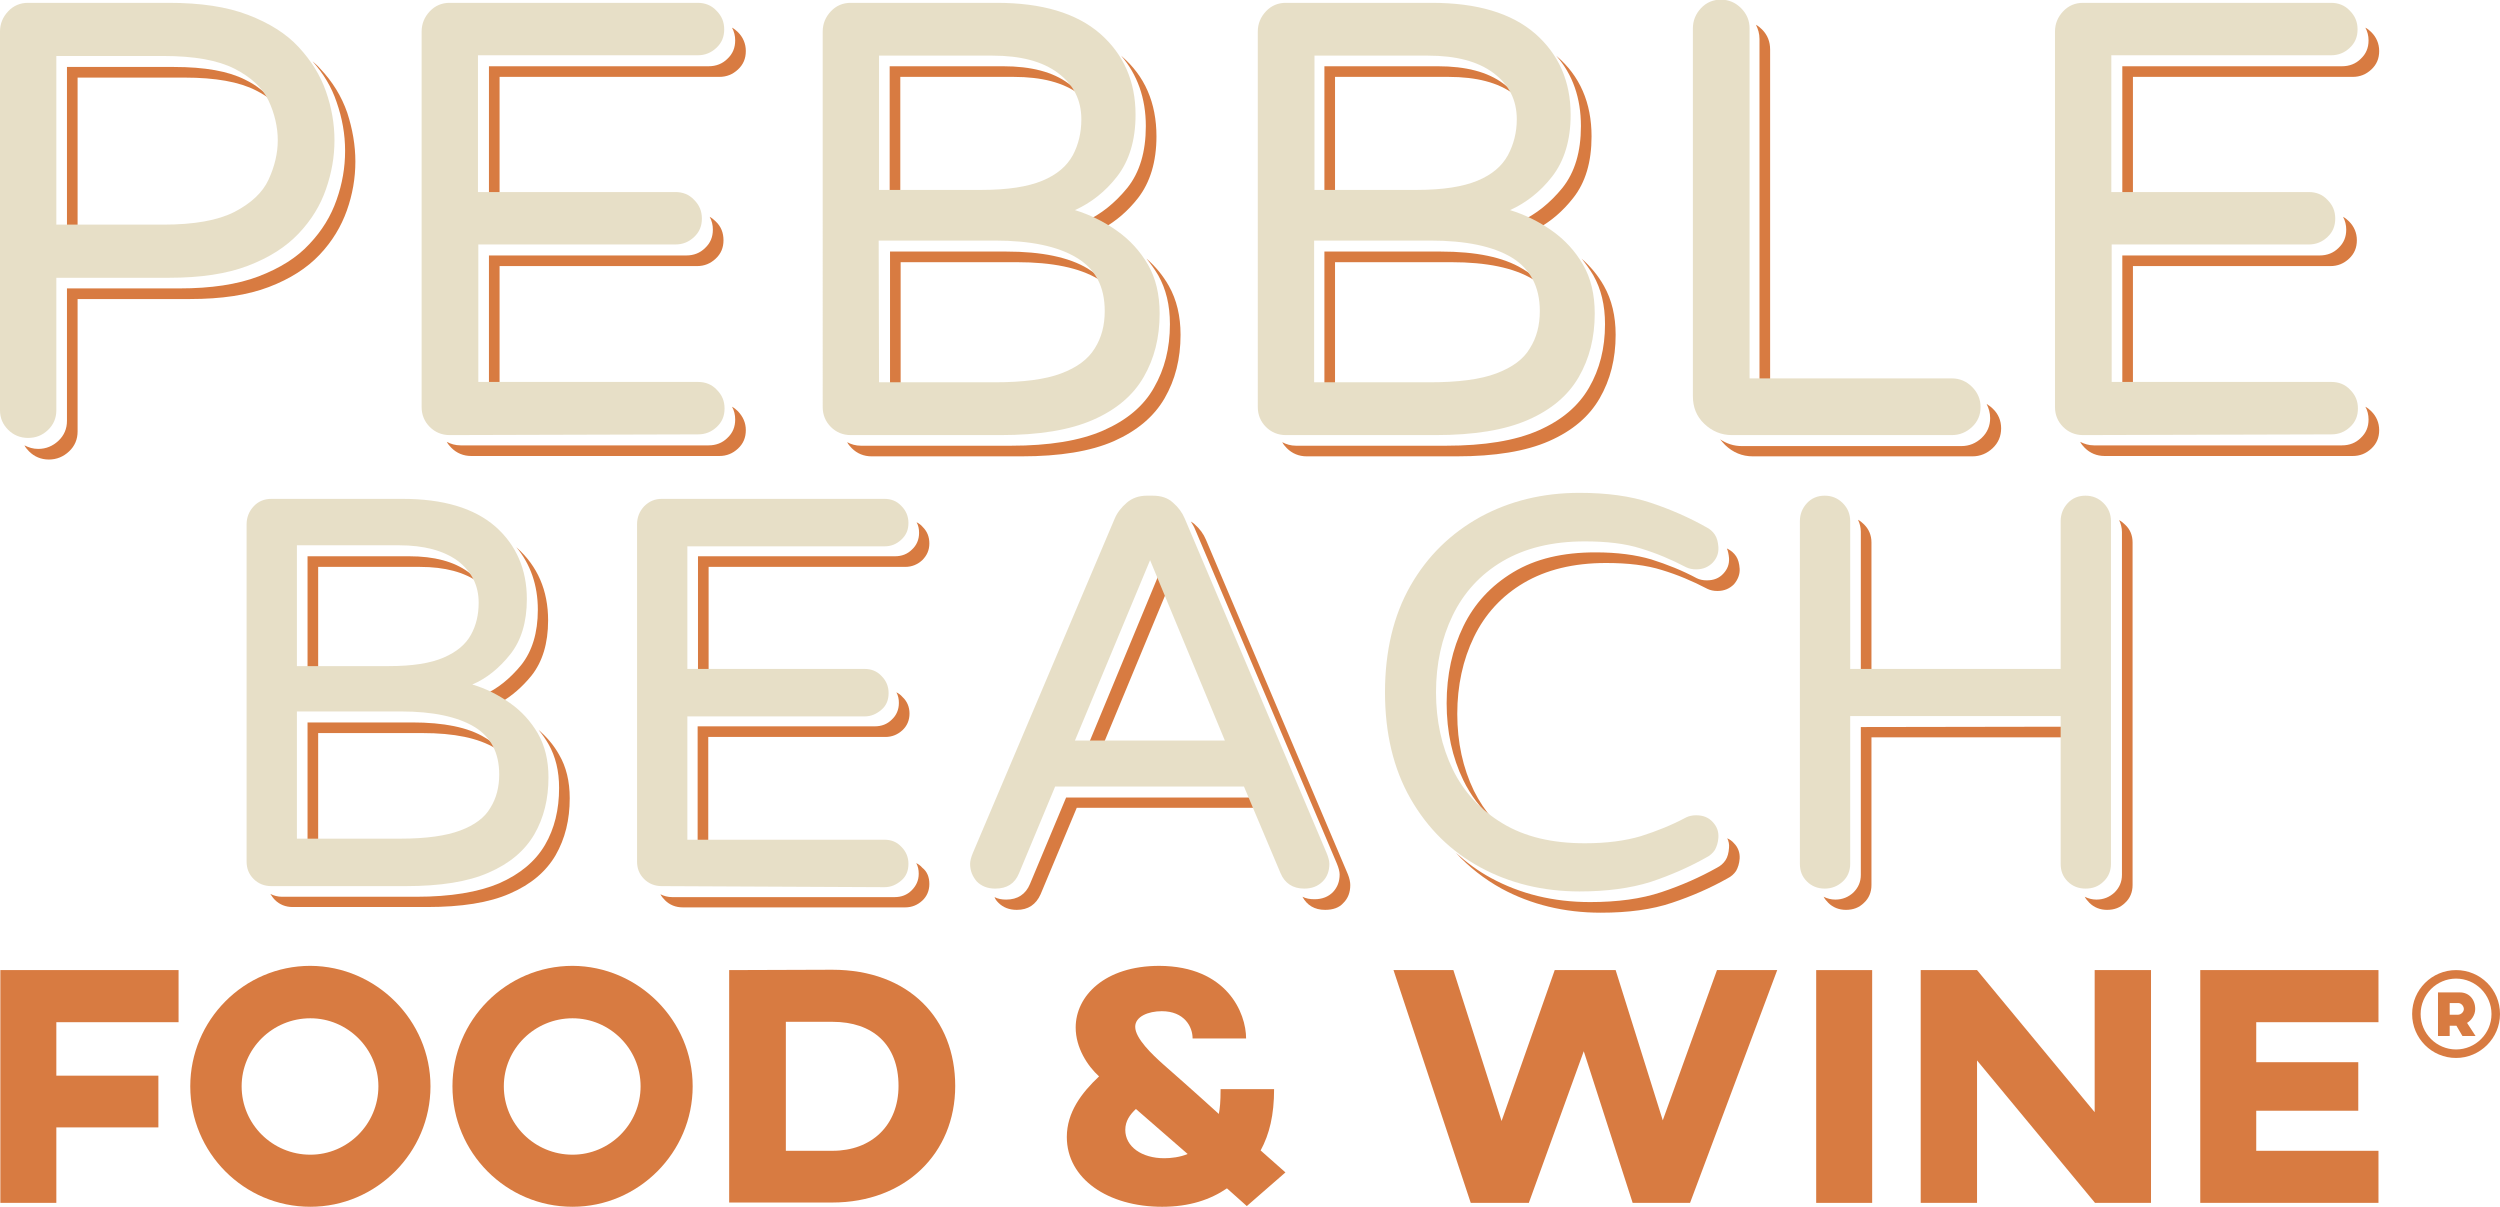 <?xml version="1.0" encoding="utf-8"?>
<!-- Generator: Adobe Illustrator 28.0.0, SVG Export Plug-In . SVG Version: 6.00 Build 0)  -->
<svg version="1.1" id="Logo_1" xmlns="http://www.w3.org/2000/svg" xmlns:xlink="http://www.w3.org/1999/xlink" x="0px" y="0px"
	 viewBox="0 0 705.6 340.6" style="enable-background:new 0 0 705.6 340.6;" xml:space="preserve">
<style type="text/css">
	.st0{fill:#D87B41;}
	.st1{fill:#E7DFC7;}
	.st2{enable-background:new    ;}
</style>
<g>
	<path class="st0" d="M76.9,28.5c-1.4-1.1-2.9-2.1-4.7-3c-4.7-2.4-11.4-3.6-20.1-3.6H21.9v44.5h-3V18.9h30.2
		c8.7,0,15.4,1.2,20.1,3.6C72.5,24.1,75,26.2,76.9,28.5z"/>
	<path class="st0" d="M100.3,45.6c0,4.7-0.8,9.3-2.4,13.8s-4.1,8.7-7.7,12.5c-3.6,3.8-8.3,6.8-14.3,9.1c-6,2.3-13.4,3.4-22.3,3.4
		H21.9v37.4c0,2.2-0.8,4.1-2.4,5.6s-3.5,2.3-5.7,2.3s-4.1-0.8-5.6-2.3c-0.5-0.5-1-1.1-1.3-1.7c1.2,0.6,2.4,1,3.9,1
		c2.2,0,4.1-0.8,5.7-2.3c1.6-1.5,2.4-3.4,2.4-5.6V81.4h31.8c8.8,0,16.3-1.1,22.3-3.4c6-2.3,10.8-5.3,14.3-9.1
		c3.6-3.8,6.1-7.9,7.7-12.5c1.6-4.5,2.4-9.1,2.4-13.8s-0.8-9.2-2.4-13.8c-1.4-4.2-3.7-8-6.8-11.5c0.8,0.7,1.5,1.3,2.1,2
		c3.6,3.8,6.1,7.9,7.7,12.5C99.5,36.4,100.3,41,100.3,45.6z"/>
	<path class="st0" d="M204.2,67.8c0,2.1-0.7,3.8-2.2,5.2c-1.5,1.4-3.2,2.1-5.3,2.1H141v35.8h-3V72.1h55.7c2.1,0,3.9-0.7,5.3-2.1
		c1.5-1.4,2.2-3.1,2.2-5.2c0-1.3-0.3-2.5-0.9-3.6c0.6,0.3,1.2,0.8,1.7,1.3C203.5,63.9,204.2,65.7,204.2,67.8z"/>
	<path class="st0" d="M210.5,121.4c0,2.1-0.7,3.8-2.2,5.2c-1.5,1.4-3.2,2.1-5.3,2.1h-70c-2.2,0-4.1-0.8-5.6-2.3
		c-0.5-0.5-1-1.1-1.3-1.7c1.1,0.6,2.4,1,3.9,1h70c2.1,0,3.9-0.7,5.3-2.1c1.5-1.4,2.2-3.1,2.2-5.2c0-1.3-0.3-2.6-0.9-3.6
		c0.6,0.3,1.2,0.8,1.7,1.3C209.7,117.6,210.5,119.3,210.5,121.4L210.5,121.4z"/>
	<path class="st0" d="M210.5,14.4c0,2.1-0.7,3.8-2.2,5.2c-1.5,1.4-3.2,2.1-5.3,2.1h-62v35.6h-3V18.7h62c2.1,0,3.9-0.7,5.3-2.1
		c1.5-1.4,2.2-3.1,2.2-5.2c0-1.3-0.3-2.5-0.9-3.6c0.6,0.3,1.2,0.8,1.7,1.3C209.7,10.5,210.5,12.3,210.5,14.4L210.5,14.4z"/>
	<path class="st0" d="M326.4,38.5c0,7.2-1.8,13-5.2,17.4c-2.9,3.7-6.2,6.5-9.8,8.5c-1.6-0.8-3.4-1.4-5.1-1.9c4.4-2,8.4-5.2,11.9-9.5
		c3.5-4.4,5.2-10.2,5.2-17.4c0-7.9-2.4-14.6-7-19.9c0,0,0.1,0.1,0.1,0.1C323.1,21.4,326.4,29,326.4,38.5z"/>
	<path class="st0" d="M311.6,79.9c-0.5-0.4-1.1-0.8-1.6-1.1c-5.3-3.2-13-4.8-23-4.8h-32.8v37h-3v-40H284c10,0,17.7,1.6,23,4.8
		C308.8,76.9,310.4,78.2,311.6,79.9z"/>
	<path class="st0" d="M305.1,27c-0.2-0.1-0.3-0.3-0.5-0.4c-4.4-3.3-10.6-4.9-18.5-4.9h-32v34.9h-3V18.7h32c7.9,0,14.1,1.6,18.5,4.9
		C303,24.6,304.1,25.8,305.1,27z"/>
	<path class="st0" d="M333.2,94.5c0,6.8-1.5,12.7-4.5,17.9c-3,5.2-7.8,9.2-14.3,12.1c-6.6,2.9-15.3,4.3-26.1,4.3h-42.3
		c-2.2,0-4.1-0.8-5.6-2.3c-0.5-0.5-1-1.1-1.3-1.7c1.1,0.6,2.4,1,3.9,1h42.3c10.8,0,19.5-1.4,26.1-4.3c6.6-2.9,11.4-6.9,14.3-12.1
		c3-5.2,4.5-11.1,4.5-17.9c0-5.4-1.1-9.9-3.3-13.8c-1-1.7-2.1-3.2-3.3-4.7c2.5,2.2,4.6,4.7,6.3,7.7
		C332.1,84.6,333.2,89.2,333.2,94.5L333.2,94.5z"/>
	<path class="st0" d="M449.2,38.5c0,7.2-1.7,13-5.2,17.4c-2.9,3.7-6.2,6.5-9.8,8.5c-1.7-0.8-3.3-1.4-5.1-1.9c4.4-2,8.4-5.2,11.9-9.5
		c3.5-4.4,5.2-10.2,5.2-17.4c0-7.9-2.3-14.6-7-19.9c0,0,0.1,0.1,0.1,0.1C445.9,21.4,449.2,29,449.2,38.5L449.2,38.5z"/>
	<path class="st0" d="M427.8,27c-0.2-0.1-0.3-0.3-0.5-0.4c-4.4-3.3-10.6-4.9-18.5-4.9h-32v34.9h-3V18.7h32c7.9,0,14.1,1.6,18.5,4.9
		C425.7,24.6,426.9,25.8,427.8,27z"/>
	<path class="st0" d="M434.3,79.9c-0.5-0.4-1.1-0.8-1.7-1.1c-5.3-3.2-13-4.8-23-4.8h-32.8v37h-3v-40h32.8c10,0,17.7,1.6,23,4.8
		C431.6,76.9,433.1,78.2,434.3,79.9L434.3,79.9z"/>
	<path class="st0" d="M456,94.5c0,6.8-1.5,12.7-4.5,17.9c-3,5.2-7.7,9.2-14.3,12.1c-6.6,2.9-15.3,4.3-26.1,4.3h-42.3
		c-2.2,0-4.1-0.8-5.6-2.3c-0.5-0.5-1-1.1-1.3-1.7c1.1,0.6,2.4,1,3.9,1h42.3c10.8,0,19.5-1.4,26.1-4.3c6.6-2.9,11.3-6.9,14.3-12.1
		c3-5.2,4.5-11.1,4.5-17.9c0-5.4-1.1-9.9-3.3-13.8c-1-1.7-2.1-3.2-3.3-4.7c2.5,2.2,4.6,4.7,6.3,7.7C454.9,84.6,456,89.2,456,94.5
		L456,94.5z"/>
	<path class="st0" d="M499.6,14v95.8h-3V11c0-1.5-0.4-2.8-1-4c0.6,0.3,1.2,0.8,1.7,1.3C498.9,9.9,499.6,11.8,499.6,14z"/>
	<path class="st0" d="M564.8,120.9c0,2.2-0.8,4.1-2.4,5.6s-3.5,2.3-5.7,2.3h-62c-3,0-5.6-1.1-7.8-3.2c-0.5-0.5-1-1.1-1.4-1.6
		c1.8,1.2,3.8,1.9,6.1,1.9h62c2.2,0,4.1-0.8,5.7-2.3s2.4-3.4,2.4-5.6c0-1.5-0.4-2.8-1-4c0.6,0.4,1.2,0.8,1.7,1.3
		C564,116.8,564.8,118.7,564.8,120.9z"/>
	<path class="st0" d="M671.5,14.4c0,2.1-0.7,3.8-2.2,5.2c-1.5,1.4-3.2,2.1-5.3,2.1h-62v35.6h-3V18.7h62c2.1,0,3.9-0.7,5.3-2.1
		c1.5-1.4,2.2-3.1,2.2-5.2c0-1.3-0.3-2.5-0.9-3.6c0.6,0.3,1.2,0.8,1.7,1.3C670.7,10.5,671.5,12.3,671.5,14.4z"/>
	<path class="st0" d="M665.2,67.8c0,2.1-0.7,3.8-2.2,5.2c-1.5,1.4-3.2,2.1-5.3,2.1H602v35.8h-3V72.1h55.7c2.1,0,3.9-0.7,5.3-2.1
		c1.5-1.4,2.2-3.1,2.2-5.2c0-1.3-0.3-2.5-0.9-3.6c0.6,0.3,1.2,0.8,1.7,1.3C664.4,63.9,665.2,65.7,665.2,67.8z"/>
	<path class="st0" d="M671.5,121.4c0,2.1-0.7,3.8-2.2,5.2c-1.5,1.4-3.2,2.1-5.3,2.1h-70c-2.2,0-4.1-0.8-5.6-2.3
		c-0.5-0.5-1-1.1-1.3-1.7c1.2,0.6,2.4,1,3.9,1h70c2.1,0,3.9-0.7,5.3-2.1c1.5-1.4,2.2-3.1,2.2-5.2c0-1.3-0.3-2.6-0.9-3.6
		c0.6,0.3,1.2,0.8,1.7,1.3C670.7,117.5,671.5,119.3,671.5,121.4L671.5,121.4z"/>
	<path class="st0" d="M135.3,164.6c-0.1-0.1-0.1-0.1-0.2-0.2c-4-2.9-9.5-4.4-16.6-4.4H89.8v31h-3v-34h28.7c7.1,0,12.6,1.5,16.6,4.4
		C133.4,162.4,134.5,163.4,135.3,164.6L135.3,164.6z"/>
	<path class="st0" d="M160.8,225.3c0,6.1-1.3,11.4-4,16.1c-2.7,4.6-6.9,8.2-12.9,10.8c-5.9,2.6-13.7,3.8-23.4,3.8H82.6
		c-2,0-3.7-0.7-5-2c-0.5-0.5-0.9-1.1-1.3-1.7c1,0.5,2.1,0.8,3.3,0.8h37.9c9.7,0,17.5-1.3,23.4-3.8c5.9-2.6,10.2-6.2,12.9-10.8
		c2.7-4.6,4-10,4-16.1c0-4.8-1-8.9-3-12.4c-0.8-1.4-1.8-2.8-2.8-4c2.3,2,4.3,4.3,5.8,7C159.8,216.4,160.8,220.5,160.8,225.3
		L160.8,225.3z"/>
	<path class="st0" d="M141.2,212.1c-0.4-0.3-0.9-0.6-1.4-0.9c-4.8-2.9-11.6-4.3-20.6-4.3H89.8v32.9h-3v-35.9h29.5
		c9,0,15.9,1.4,20.6,4.3C138.7,209.2,140.1,210.6,141.2,212.1z"/>
	<path class="st0" d="M154.7,175.1c0,6.5-1.6,11.7-4.7,15.6c-2.6,3.2-5.5,5.7-8.6,7.5c-1.6-0.8-3.3-1.4-5-2c4-1.8,7.5-4.6,10.7-8.5
		c3.1-3.9,4.7-9.1,4.7-15.6c0-7-2.1-12.9-6.1-17.7c0.1,0.1,0.1,0.1,0.2,0.2C151.7,159.8,154.7,166.6,154.7,175.1L154.7,175.1z"/>
	<path class="st0" d="M262.3,249.5c0,1.9-0.7,3.5-2,4.7c-1.3,1.2-2.9,1.9-4.8,1.9h-62.8c-2,0-3.7-0.7-5-2c-0.5-0.5-1-1.1-1.3-1.7
		c1,0.5,2.1,0.8,3.3,0.8h62.8c1.9,0,3.5-0.6,4.8-1.9c1.3-1.3,2-2.8,2-4.7c0-1.1-0.2-2.1-0.7-3c0.6,0.3,1.2,0.7,1.7,1.3
		C261.7,246,262.3,247.6,262.3,249.5L262.3,249.5z"/>
	<path class="st0" d="M256.7,201.4c0,1.9-0.7,3.5-2,4.7c-1.3,1.2-2.9,1.9-4.8,1.9h-50v31.8h-3V205h50c1.9,0,3.5-0.6,4.8-1.9
		c1.3-1.2,2-2.8,2-4.7c0-1.1-0.2-2.1-0.7-3c0.6,0.3,1.2,0.7,1.7,1.3C256,197.9,256.7,199.5,256.7,201.4L256.7,201.4z"/>
	<path class="st0" d="M262.3,153.4c0,1.9-0.7,3.4-2,4.7c-1.3,1.2-2.9,1.9-4.8,1.9H200v31.6h-3V157h55.6c1.9,0,3.5-0.6,4.8-1.9
		c1.3-1.2,2-2.8,2-4.7c0-1.1-0.2-2.1-0.7-3c0.6,0.3,1.2,0.7,1.7,1.3C261.7,150,262.3,151.5,262.3,153.4L262.3,153.4z"/>
	<path class="st0" d="M355.4,228h-51.5l-10.2,24.4c-1.3,2.9-3.5,4.4-6.7,4.4c-2.2,0-3.9-0.7-5.2-2c-0.5-0.5-0.9-1-1.1-1.6
		c1,0.5,2,0.7,3.3,0.7c3.2,0,5.5-1.5,6.7-4.4l10.2-24.4h53.3L355.4,228L355.4,228z"/>
	<polygon class="st0" points="329.6,166.2 310.6,212 306.4,212 327.5,161.1 	"/>
	<path class="st0" d="M381.1,249.8c0,2-0.6,3.7-1.9,5c-1.2,1.4-3,2-5.2,2c-3,0-5.1-1.3-6.4-3.7c1,0.5,2.1,0.7,3.4,0.7
		c2.2,0,3.9-0.7,5.2-2c1.3-1.4,1.9-3,1.9-5c0-0.8-0.3-1.9-0.8-3.1l-40-94.3c-0.3-0.8-0.8-1.5-1.2-2.2c0.3,0.2,0.7,0.4,1,0.7
		c1.5,1.3,2.6,2.8,3.3,4.5l40,94.3C380.9,247.9,381.1,249,381.1,249.8L381.1,249.8z"/>
	<path class="st0" d="M491,242.3c-0.1,1.5-0.5,2.6-1,3.5c-0.6,0.9-1.4,1.6-2.4,2.1c-4.8,2.7-10,5-15.7,6.9
		c-5.6,1.9-12.3,2.8-20.1,2.8c-10.3,0-19.7-2.3-28-6.8c-4.9-2.7-9.2-6.1-12.9-10.1c3,2.7,6.2,5.1,9.9,7.1c8.3,4.5,17.6,6.8,28,6.8
		c7.7,0,14.4-0.9,20.1-2.8s10.9-4.2,15.7-6.9c1-0.5,1.8-1.2,2.4-2.1c0.6-0.9,0.9-2.1,1-3.5c0.1-1-0.1-1.9-0.5-2.7
		c0.7,0.3,1.4,0.8,1.9,1.4C490.5,239.1,491.1,240.6,491,242.3L491,242.3z"/>
	<path class="st0" d="M489.4,164.9c-1.2,1.2-2.7,1.9-4.7,1.9c-1,0-2-0.2-2.8-0.6c-4.2-2.2-8.5-4-12.8-5.3c-4.4-1.4-9.7-2-15.8-2
		c-9.2,0-16.9,1.9-23.2,5.6s-11,8.9-14.1,15.3c-3.1,6.4-4.7,13.7-4.7,21.7s1.6,15.3,4.7,21.7c1.5,3,3.3,5.7,5.4,8.1
		c-3.5-3.1-6.3-6.8-8.4-11.1c-3.1-6.4-4.7-13.7-4.7-21.7s1.6-15.3,4.7-21.7c3.1-6.4,7.8-11.5,14.1-15.3s14-5.6,23.2-5.6
		c6.2,0,11.4,0.7,15.8,2c4.4,1.4,8.7,3.1,12.8,5.3c0.8,0.4,1.8,0.6,2.8,0.6c2,0,3.5-0.6,4.7-1.9c1.2-1.3,1.7-2.7,1.6-4.4
		c-0.1-1.1-0.3-2-0.6-2.7c0.1,0,0.1,0.1,0.2,0.1c1,0.5,1.8,1.2,2.4,2.1c0.6,0.9,0.9,2.1,1,3.5C491.1,162.1,490.5,163.6,489.4,164.9
		L489.4,164.9z"/>
	<path class="st0" d="M601.9,153.1v96.7c0,2-0.7,3.7-2.1,5c-1.4,1.4-3.1,2-5.1,2s-3.7-0.7-5-2c-0.5-0.5-1-1.1-1.3-1.7
		c1,0.5,2.1,0.8,3.3,0.8c2,0,3.7-0.7,5.1-2c1.4-1.4,2.1-3,2.1-5v-96.7c0-1.2-0.3-2.4-0.8-3.4c0.6,0.3,1.2,0.8,1.7,1.3
		C601.2,149.4,601.9,151.1,601.9,153.1L601.9,153.1z"/>
	<path class="st0" d="M584.6,205.1v3h-56.4v41.7c0,2-0.7,3.7-2.1,5c-1.4,1.4-3.1,2-5.1,2s-3.7-0.7-5-2c-0.5-0.5-1-1.1-1.3-1.7
		c1,0.5,2.1,0.8,3.3,0.8c2,0,3.7-0.7,5.1-2c1.4-1.4,2.1-3,2.1-5v-41.7L584.6,205.1L584.6,205.1z"/>
	<path class="st0" d="M528.2,153.1v38.7h-3v-41.7c0-1.2-0.3-2.4-0.8-3.4c0.6,0.3,1.2,0.8,1.7,1.3
		C527.5,149.4,528.2,151.1,528.2,153.1L528.2,153.1z"/>
</g>
<g>
	<path class="st1" d="M7.9,123.6c-2.2,0-4.1-0.8-5.6-2.3C0.8,119.8,0,118,0,115.8V8.9c0-2.2,0.8-4.1,2.3-5.7
		c1.5-1.6,3.4-2.4,5.6-2.4h39.8c8.9,0,16.3,1.1,22.3,3.4c6,2.3,10.8,5.3,14.3,9.1s6.1,7.9,7.7,12.5s2.4,9.1,2.4,13.8
		s-0.8,9.2-2.4,13.8s-4.1,8.7-7.7,12.5c-3.6,3.8-8.3,6.8-14.3,9.1c-6,2.3-13.4,3.4-22.3,3.4H15.9v37.4c0,2.2-0.8,4.1-2.4,5.6
		S10.1,123.6,7.9,123.6z M15.9,63.4h30.2c8.7,0,15.4-1.2,20.1-3.6c4.6-2.4,7.9-5.4,9.6-9.1s2.6-7.4,2.6-11.1s-0.9-7.6-2.6-11.2
		s-4.9-6.6-9.6-9c-4.7-2.4-11.4-3.6-20.1-3.6H15.9V63.4z"/>
	<path class="st1" d="M126.9,122.8c-2.2,0-4.1-0.8-5.6-2.3c-1.5-1.5-2.3-3.4-2.3-5.6V8.9c0-2.2,0.8-4.1,2.3-5.7
		c1.5-1.6,3.4-2.4,5.6-2.4h70c2.1,0,3.9,0.7,5.3,2.2c1.5,1.5,2.2,3.2,2.2,5.3s-0.7,3.8-2.2,5.2c-1.5,1.4-3.2,2.1-5.3,2.1h-62v38.6
		h55.7c2.1,0,3.9,0.7,5.3,2.2c1.5,1.5,2.2,3.2,2.2,5.3s-0.7,3.8-2.2,5.2c-1.5,1.4-3.2,2.1-5.3,2.1H135v38.8h62
		c2.1,0,3.9,0.7,5.3,2.2c1.5,1.5,2.2,3.2,2.2,5.3s-0.7,3.8-2.2,5.2c-1.5,1.4-3.2,2.1-5.3,2.1L126.9,122.8L126.9,122.8z"/>
	<path class="st1" d="M240.1,122.8c-2.2,0-4.1-0.8-5.6-2.3c-1.5-1.5-2.3-3.4-2.3-5.6V8.9c0-2.2,0.8-4.1,2.3-5.7
		c1.5-1.6,3.4-2.4,5.6-2.4h41.2c12.8,0,22.5,2.9,29.2,8.7c6.6,5.8,10,13.4,10,22.9c0,7.2-1.8,13-5.2,17.4s-7.5,7.5-11.9,9.5
		c4.2,1.3,8.1,3.2,11.8,5.8s6.6,5.8,8.8,9.6c2.2,3.8,3.3,8.4,3.3,13.8c0,6.8-1.5,12.7-4.5,17.9s-7.7,9.2-14.3,12.1
		c-6.6,2.9-15.3,4.3-26.1,4.3H240.1z M248.1,53.6h29c7.3,0,13-0.9,17.1-2.6s6.9-4.1,8.6-7.2c1.6-3,2.4-6.4,2.4-10.1
		c0-5.5-2.2-9.8-6.6-13.1c-4.4-3.3-10.6-4.9-18.5-4.9h-32L248.1,53.6L248.1,53.6z M248.1,107.9h32.6c8,0,14.3-0.8,18.8-2.5
		c4.5-1.7,7.6-4,9.5-7.1c1.9-3,2.8-6.5,2.8-10.5c0-6.9-2.6-11.9-8-15.1c-5.3-3.2-13-4.8-23-4.8h-32.8L248.1,107.9L248.1,107.9z"/>
	<path class="st1" d="M362.9,122.8c-2.2,0-4.1-0.8-5.6-2.3c-1.5-1.5-2.3-3.4-2.3-5.6V8.9c0-2.2,0.8-4.1,2.3-5.7
		c1.5-1.6,3.4-2.4,5.6-2.4h41.2c12.8,0,22.5,2.9,29.2,8.7c6.6,5.8,10,13.4,10,22.9c0,7.2-1.8,13-5.2,17.4s-7.5,7.5-11.9,9.5
		c4.2,1.3,8.1,3.2,11.8,5.8s6.6,5.8,8.8,9.6c2.2,3.8,3.3,8.4,3.3,13.8c0,6.8-1.5,12.7-4.5,17.9c-3,5.2-7.7,9.2-14.3,12.1
		s-15.3,4.3-26.1,4.3H362.9z M370.9,53.6h29c7.3,0,13-0.9,17.1-2.6s6.9-4.1,8.6-7.2c1.6-3,2.5-6.4,2.5-10.1c0-5.5-2.2-9.8-6.6-13.1
		c-4.4-3.3-10.6-4.9-18.5-4.9h-32V53.6L370.9,53.6z M370.9,107.9h32.6c8,0,14.3-0.8,18.8-2.5c4.5-1.7,7.7-4,9.5-7.1
		c1.9-3,2.8-6.5,2.8-10.5c0-6.9-2.7-11.9-7.9-15.1c-5.3-3.2-13-4.8-23-4.8h-32.8L370.9,107.9L370.9,107.9z"/>
	<path class="st1" d="M488.8,122.8c-3,0-5.6-1.1-7.8-3.2c-2.2-2.1-3.2-4.7-3.2-7.8V8c0-2.2,0.8-4.1,2.3-5.7s3.4-2.4,5.6-2.4
		s4.1,0.8,5.7,2.4s2.4,3.5,2.4,5.7v98.8h57.1c2.2,0,4.1,0.8,5.7,2.4s2.4,3.5,2.4,5.7s-0.8,4.1-2.4,5.6s-3.5,2.3-5.7,2.3H488.8z"/>
	<path class="st1" d="M587.9,122.8c-2.2,0-4.1-0.8-5.6-2.3c-1.5-1.5-2.3-3.4-2.3-5.6V8.9c0-2.2,0.8-4.1,2.3-5.7s3.4-2.4,5.6-2.4h70
		c2.1,0,3.9,0.7,5.3,2.2c1.5,1.5,2.2,3.2,2.2,5.3s-0.7,3.8-2.2,5.2c-1.5,1.4-3.2,2.1-5.3,2.1h-62v38.6h55.7c2.1,0,3.9,0.7,5.3,2.2
		c1.5,1.5,2.2,3.2,2.2,5.3s-0.7,3.8-2.2,5.2c-1.5,1.4-3.2,2.1-5.3,2.1H596v38.8h62c2.1,0,3.9,0.7,5.3,2.2c1.5,1.5,2.2,3.2,2.2,5.3
		s-0.7,3.8-2.2,5.2c-1.5,1.4-3.2,2.1-5.3,2.1L587.9,122.8L587.9,122.8z"/>
	<path class="st1" d="M76.6,250.1c-2,0-3.7-0.7-5-2c-1.4-1.4-2-3-2-5v-95.1c0-2,0.7-3.7,2-5.1s3-2.1,5-2.1h37
		c11.5,0,20.2,2.6,26.2,7.8c5.9,5.2,8.9,12.1,8.9,20.5c0,6.5-1.6,11.7-4.7,15.6s-6.7,6.8-10.7,8.5c3.8,1.1,7.3,2.9,10.6,5.2
		c3.3,2.3,5.9,5.2,7.9,8.6c2,3.5,3,7.6,3,12.4c0,6.1-1.3,11.4-4,16.1c-2.7,4.6-6.9,8.2-12.9,10.8c-5.9,2.6-13.7,3.8-23.4,3.8
		L76.6,250.1L76.6,250.1z M83.8,188h26c6.6,0,11.7-0.8,15.4-2.4c3.7-1.6,6.2-3.7,7.7-6.4c1.5-2.7,2.2-5.7,2.2-9.1
		c0-4.9-2-8.8-5.9-11.8c-4-2.9-9.5-4.4-16.6-4.4H83.8L83.8,188L83.8,188z M83.8,236.7h29.3c7.2,0,12.8-0.8,16.8-2.3
		c4-1.5,6.9-3.6,8.5-6.4c1.7-2.7,2.5-5.9,2.5-9.4c0-6.2-2.4-10.7-7.1-13.5s-11.6-4.3-20.6-4.3H83.8L83.8,236.7L83.8,236.7z"/>
	<path class="st1" d="M186.8,250.1c-2,0-3.7-0.7-5-2c-1.4-1.4-2-3-2-5v-95.1c0-2,0.7-3.7,2-5.1c1.4-1.4,3-2.1,5-2.1h62.8
		c1.9,0,3.5,0.6,4.8,2c1.3,1.3,2,2.9,2,4.8s-0.6,3.4-2,4.7s-2.9,1.9-4.8,1.9H194v34.6h50c1.9,0,3.5,0.6,4.8,2c1.3,1.3,2,2.9,2,4.8
		s-0.6,3.5-2,4.7s-2.9,1.9-4.8,1.9h-50v34.8h55.6c1.9,0,3.5,0.6,4.8,2c1.3,1.3,2,2.9,2,4.8s-0.6,3.5-2,4.7s-2.9,1.9-4.8,1.9
		L186.8,250.1L186.8,250.1z"/>
	<path class="st1" d="M280.9,250.8c-2.2,0-3.9-0.7-5.2-2c-1.2-1.4-1.9-3-1.9-5c0-0.8,0.3-1.9,0.8-3.1l40-94.3
		c0.7-1.7,1.9-3.2,3.4-4.5c1.5-1.3,3.4-2,5.7-2h1.6c2.4,0,4.3,0.6,5.8,2c1.5,1.3,2.6,2.8,3.3,4.5l40,94.3c0.5,1.2,0.8,2.3,0.8,3.1
		c0,2-0.6,3.7-1.9,5s-3,2-5.2,2c-3.2,0-5.5-1.5-6.7-4.4L351.1,222h-53.3l-10.2,24.5C286.4,249.4,284.2,250.8,280.9,250.8
		L280.9,250.8z M303.4,209h42.3l-21.1-50.9L303.4,209L303.4,209z"/>
	<path class="st1" d="M445.8,251.6c-10.3,0-19.7-2.3-28-6.8s-14.9-11-19.7-19.4c-4.8-8.4-7.2-18.4-7.2-30s2.4-21.7,7.2-30.1
		c4.8-8.4,11.4-14.8,19.7-19.4c8.3-4.5,17.6-6.8,28-6.8c7.7,0,14.4,0.9,20.1,2.8s10.9,4.2,15.7,6.9c1,0.5,1.8,1.2,2.4,2.1
		c0.6,0.9,0.9,2.1,1,3.5c0.1,1.7-0.4,3.1-1.6,4.4c-1.2,1.2-2.7,1.9-4.7,1.9c-1,0-2-0.2-2.8-0.6c-4.2-2.2-8.5-4-12.8-5.3
		c-4.4-1.4-9.7-2-15.8-2c-9.2,0-16.9,1.9-23.2,5.6s-11,8.9-14.1,15.3s-4.7,13.7-4.7,21.7c0,8,1.6,15.3,4.7,21.7s7.8,11.5,14.1,15.3
		s14,5.6,23.2,5.6c6.2,0,11.4-0.7,15.8-2c4.4-1.4,8.7-3.1,12.8-5.3c0.8-0.4,1.8-0.6,2.8-0.6c2,0,3.5,0.6,4.7,1.9s1.7,2.7,1.6,4.4
		c-0.1,1.5-0.5,2.6-1,3.5c-0.6,0.9-1.4,1.6-2.4,2.1c-4.8,2.7-10,5-15.7,6.9C460.2,250.7,453.5,251.6,445.8,251.6L445.8,251.6z"/>
	<path class="st1" d="M515,250.8c-2,0-3.7-0.7-5-2c-1.4-1.4-2-3-2-5v-96.7c0-2,0.7-3.7,2-5.1s3-2.1,5-2.1s3.7,0.7,5.1,2.1
		s2.1,3.1,2.1,5.1v41.7h59.4v-41.7c0-2,0.7-3.7,2-5.1s3-2.1,5-2.1s3.7,0.7,5.1,2.1c1.4,1.4,2.1,3.1,2.1,5.1v96.7c0,2-0.7,3.7-2.1,5
		c-1.4,1.4-3.1,2-5.1,2s-3.7-0.7-5-2c-1.4-1.4-2-3-2-5v-41.7h-59.4v41.7c0,2-0.7,3.7-2.1,5S517,250.8,515,250.8z"/>
</g>
<g class="st2">
	<path class="st0" d="M50.4,288.5H15.9v15.1h28.8v14.6H15.9v21.3H0.1v-65.7h50.3V288.5z"/>
</g>
<g class="st2">
	<path class="st0" d="M121.5,306.6c0,18.7-15.3,34-33.9,34c-18.8,0-33.9-15.3-33.9-34c0-18.6,15.1-34,33.9-34
		C106.2,272.7,121.5,288,121.5,306.6z M68.2,306.6c0,10.7,8.7,19.3,19.4,19.3c10.5,0,19.2-8.6,19.2-19.3c0-10.6-8.7-19.2-19.2-19.2
		C76.9,287.4,68.2,296,68.2,306.6z"/>
	<path class="st0" d="M195.5,306.6c0,18.7-15.3,34-33.9,34c-18.8,0-33.9-15.3-33.9-34c0-18.6,15.1-34,33.9-34
		C180.2,272.7,195.5,288,195.5,306.6z M142.2,306.6c0,10.7,8.7,19.3,19.4,19.3c10.5,0,19.2-8.6,19.2-19.3c0-10.6-8.7-19.2-19.2-19.2
		C150.9,287.4,142.2,296,142.2,306.6z"/>
	<path class="st0" d="M269.6,306.5c0,19.1-14.2,32.9-34.7,32.9h-29.1v-65.6l29.1-0.1C256.6,273.7,269.6,287.6,269.6,306.5z
		 M221.7,324.8H235c11,0,18.6-7.2,18.6-18.3c0-11.8-7.4-18.1-18.6-18.1h-13.2V324.8z"/>
	<path class="st0" d="M351.7,293.1h-15.1c0-3.4-2.4-7.7-8.7-7.7c-3.8,0-7.5,1.5-7.5,4.4c0,3.3,4.9,7.9,7.8,10.5
		c1.6,1.4,9.1,8,15.8,14.1c0.3-1.6,0.5-3.3,0.5-7h15.1c0,7.3-1.3,12.7-3.8,17.3l7,6.2l-10.9,9.5l-5.6-5c-4.7,3.2-10.6,5.2-18.3,5.2
		c-15.3,0-26.9-7.9-26.9-19.7c0-7,4.2-12.5,9.1-17.1c-3.3-3-6.6-8.1-6.6-13.8c0-8.9,8.2-17.4,23.6-17.4
		C346.3,272.7,351.7,285.9,351.7,293.1z M317.6,318.9c0,4.7,4.6,8,11,8c1.9,0,4.5-0.3,6.6-1.2L320.6,313
		C318.9,314.6,317.6,316.4,317.6,318.9z"/>
	<path class="st0" d="M501.6,273.8L477,339.5h-16.2L447,296.7l-15.5,42.8h-16.4l-21.8-65.7h16.9l13.6,42.6l15-42.6H456l13.3,42.4
		l15.3-42.4H501.6z"/>
	<path class="st0" d="M528.4,339.5h-15.8v-65.7h15.8V339.5z"/>
	<path class="st0" d="M607.2,339.5h-15.9L558,299.3v40.2h-15.9v-65.7H558l33.2,40.1v-40.1h15.9V339.5z"/>
	<path class="st0" d="M671.3,273.8v14.7h-34.5v11.3h28.8v13.7h-28.8v11.3h34.5v14.7H621v-65.7H671.3z"/>
</g>
<g class="st2">
	<path class="st0" d="M705.6,286.2c0,6.8-5.6,12.4-12.4,12.4c-6.9,0-12.4-5.6-12.4-12.4c0-6.9,5.6-12.4,12.4-12.4
		C700.1,273.8,705.6,279.3,705.6,286.2z M703.2,286.2c0-5.5-4.5-10-10-10c-5.5,0-10,4.5-10,10s4.5,10,10,10
		C698.7,296.2,703.2,291.7,703.2,286.2z M698.6,284.8c0,1.7-1.1,3.2-2.3,3.9l2.4,3.7H695l-1.7-2.9h-1.9v2.9h-3.3v-12.3h6.2
		C696.8,280.1,698.6,282,698.6,284.8z M691.4,283.1v3.3h2.3c0.9,0,1.7-0.8,1.7-1.6c0-0.8-0.7-1.7-1.6-1.7H691.4z"/>
</g>
</svg>

